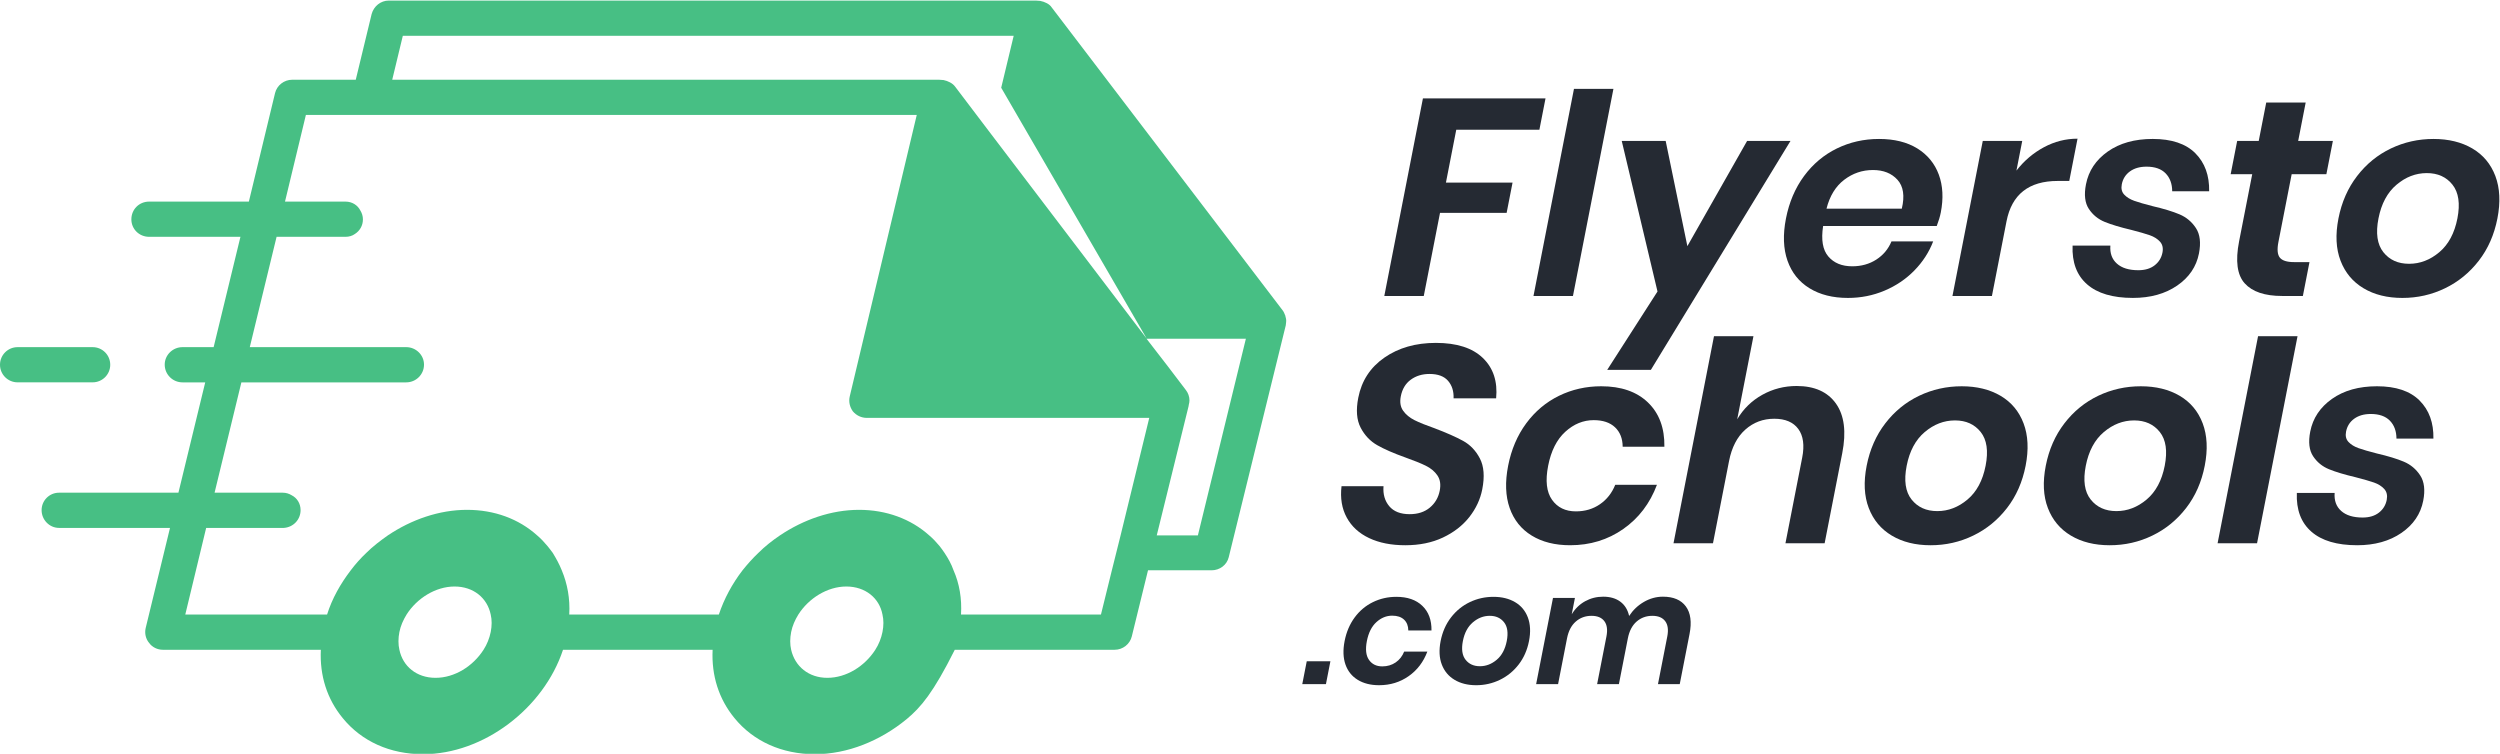 <?xml version="1.0" encoding="UTF-8" standalone="no"?>
<!-- Created with Inkscape (http://www.inkscape.org/) -->

<svg
   xmlns:dc="http://purl.org/dc/elements/1.1/"
   xmlns:cc="http://creativecommons.org/ns#"
   xmlns:rdf="http://www.w3.org/1999/02/22-rdf-syntax-ns#"
   xmlns:svg="http://www.w3.org/2000/svg"
   xmlns="http://www.w3.org/2000/svg"
   xmlns:sodipodi="http://sodipodi.sourceforge.net/DTD/sodipodi-0.dtd"
   xmlns:inkscape="http://www.inkscape.org/namespaces/inkscape"
   version="1.1"
   id="svg2"
   xml:space="preserve"
   width="626.82"
   height="188.999"
   viewBox="0 0 626.82 188.999"
   sodipodi:docname="Logo.svg"
   inkscape:version="0.92.4 (unknown)"><defs
     id="defs6" /><sodipodi:namedview
     pagecolor="#ffffff"
     bordercolor="#666666"
     borderopacity="1"
     objecttolerance="10"
     gridtolerance="10"
     guidetolerance="10"
     inkscape:pageopacity="0"
     inkscape:pageshadow="2"
     inkscape:window-width="1853"
     inkscape:window-height="1025"
     id="namedview4"
     showgrid="false"
     fit-margin-top="0"
     fit-margin-left="0"
     fit-margin-right="0"
     fit-margin-bottom="0"
     inkscape:zoom="0.19235824"
     inkscape:cx="-389.89259"
     inkscape:cy="130.86117"
     inkscape:window-x="67"
     inkscape:window-y="27"
     inkscape:window-maximized="1"
     inkscape:current-layer="g10" /><g
     id="g10"
     inkscape:groupmode="layer"
     inkscape:label="ink_ext_XXXXXX"
     transform="matrix(1.333,0,0,-1.333,-5.2083332e-4,574.5)"><path
       inkscape:connector-curvature="0"
       id="path16"
       style="fill:#252a33;fill-opacity:1;fill-rule:nonzero;stroke:none;stroke-width:0.1"
       d="m 290.702,412.479 -1.152,-5.895 h -15.636 l -1.944,-9.95 h 12.53 l -1.111,-5.686 h -12.53 l -3.057,-15.636 h -7.423 l 7.265,37.167 h 23.058" /><path
       inkscape:connector-curvature="0"
       id="path18"
       style="fill:#252a33;fill-opacity:1;fill-rule:nonzero;stroke:none;stroke-width:0.1"
       d="m 303.476,414.268 -7.614,-38.956 h -7.424 l 7.615,38.956 h 7.423" /><path
       inkscape:connector-curvature="0"
       id="path20"
       style="fill:#252a33;fill-opacity:1;fill-rule:nonzero;stroke:none;stroke-width:0.1"
       d="m 313.301,404.478 4.082,-19.793 11.238,19.793 h 8.16 l -26.263,-43.063 h -8.212 l 9.459,14.74 -6.727,28.323 h 8.263" /><path
       inkscape:connector-curvature="0"
       id="path22"
       style="fill:#252a33;fill-opacity:1;fill-rule:nonzero;stroke:none;stroke-width:0.1"
       d="m 356.907,397.162 c -1.111,1.226 -2.65,1.841 -4.615,1.841 -2.002,0 -3.806,-0.615 -5.414,-1.841 -1.61,-1.23 -2.719,-3.038 -3.323,-5.425 h 14.162 c 0.57,2.387 0.3,4.195 -0.81,5.425 z m 7.382,-8.687 h -21.372 c -0.404,-2.6 -0.076,-4.512 0.985,-5.739 1.056,-1.23 2.551,-1.842 4.483,-1.842 1.718,0 3.23,0.421 4.536,1.264 1.305,0.842 2.258,1.982 2.854,3.419 h 7.843 c -0.785,-2.035 -1.963,-3.86 -3.543,-5.474 -1.579,-1.615 -3.452,-2.878 -5.612,-3.791 -2.161,-0.912 -4.453,-1.367 -6.874,-1.367 -2.844,0 -5.253,0.603 -7.224,1.816 -1.977,1.211 -3.358,2.937 -4.148,5.186 -0.788,2.243 -0.885,4.894 -0.288,7.949 0.597,3.051 1.731,5.71 3.401,7.976 1.672,2.263 3.728,3.989 6.174,5.186 2.443,1.19 5.086,1.788 7.93,1.788 2.878,0 5.279,-0.598 7.206,-1.788 1.923,-1.197 3.269,-2.836 4.038,-4.925 0.769,-2.086 0.891,-4.464 0.369,-7.132 -0.144,-0.738 -0.396,-1.58 -0.758,-2.526" /><path
       inkscape:connector-curvature="0"
       id="path24"
       style="fill:#252a33;fill-opacity:1;fill-rule:nonzero;stroke:none;stroke-width:0.1"
       d="m 384.452,403.293 c 2,1.07 4.105,1.606 6.317,1.606 l -1.554,-7.951 h -2.159 c -5.441,0 -8.653,-2.527 -9.641,-7.58 l -2.748,-14.056 h -7.423 l 5.702,29.166 h 7.422 l -1.09,-5.582 c 1.45,1.862 3.176,3.325 5.174,4.397" /><path
       inkscape:connector-curvature="0"
       id="path26"
       style="fill:#252a33;fill-opacity:1;fill-rule:nonzero;stroke:none;stroke-width:0.1"
       d="m 412.925,402.162 c 1.789,-1.791 2.659,-4.178 2.602,-7.16 h -6.95 c -0.006,1.404 -0.419,2.527 -1.236,3.37 -0.818,0.842 -2.017,1.263 -3.597,1.263 -1.263,0 -2.304,-0.301 -3.123,-0.896 -0.819,-0.598 -1.327,-1.404 -1.526,-2.423 -0.158,-0.805 -0.004,-1.454 0.462,-1.945 0.465,-0.492 1.092,-0.879 1.879,-1.16 0.787,-0.281 1.931,-0.615 3.437,-1 2.114,-0.491 3.812,-1.01 5.093,-1.552 1.28,-0.545 2.306,-1.404 3.075,-2.58 0.77,-1.177 0.959,-2.763 0.569,-4.765 -0.488,-2.493 -1.856,-4.509 -4.104,-6.053 -2.25,-1.544 -5.026,-2.316 -8.325,-2.316 -3.79,0 -6.659,0.85 -8.607,2.552 -1.95,1.701 -2.861,4.133 -2.735,7.292 h 7.109 c -0.108,-1.441 0.303,-2.572 1.232,-3.395 0.925,-0.826 2.265,-1.238 4.019,-1.238 1.264,0 2.29,0.306 3.078,0.921 0.786,0.614 1.276,1.412 1.467,2.395 0.165,0.842 0.01,1.527 -0.465,2.055 -0.479,0.525 -1.119,0.929 -1.922,1.21 -0.808,0.281 -1.961,0.612 -3.463,0.999 -2.083,0.492 -3.749,0.992 -4.999,1.502 -1.251,0.509 -2.252,1.323 -2.995,2.446 -0.746,1.123 -0.928,2.667 -0.543,4.632 0.494,2.53 1.861,4.582 4.098,6.16 2.241,1.581 5.062,2.37 8.465,2.37 3.546,0 6.212,-0.896 8.005,-2.684" /><path
       inkscape:connector-curvature="0"
       id="path28"
       style="fill:#252a33;fill-opacity:1;fill-rule:nonzero;stroke:none;stroke-width:0.1"
       d="m 434.398,381.683 -1.245,-6.371 h -3.894 c -3.266,0 -5.613,0.79 -7.039,2.37 -1.43,1.578 -1.782,4.212 -1.063,7.895 l 2.471,12.637 h -4.055 l 1.225,6.264 h 4.054 l 1.41,7.213 h 7.421 l -1.41,-7.213 h 6.527 l -1.224,-6.264 h -6.528 l -2.49,-12.74 c -0.275,-1.404 -0.186,-2.387 0.265,-2.949 0.453,-0.561 1.347,-0.842 2.68,-0.842 h 2.895" /><path
       inkscape:connector-curvature="0"
       id="path30"
       style="fill:#252a33;fill-opacity:1;fill-rule:nonzero;stroke:none;stroke-width:0.1"
       d="m 450.773,396.238 c -1.725,-1.455 -2.858,-3.571 -3.399,-6.342 -0.543,-2.774 -0.237,-4.889 0.919,-6.346 1.155,-1.454 2.765,-2.184 4.837,-2.184 2.072,0 3.97,0.73 5.692,2.184 1.724,1.457 2.856,3.572 3.399,6.346 0.541,2.771 0.236,4.887 -0.92,6.342 -1.152,1.457 -2.765,2.187 -4.837,2.187 -2.071,0 -3.966,-0.73 -5.691,-2.187 z m 14.257,6.82 c 2.031,-1.197 3.474,-2.923 4.332,-5.186 0.853,-2.266 0.982,-4.925 0.385,-7.976 -0.596,-3.055 -1.763,-5.706 -3.499,-7.949 -1.739,-2.249 -3.856,-3.975 -6.359,-5.186 -2.5,-1.213 -5.17,-1.816 -8.014,-1.816 -2.842,0 -5.278,0.603 -7.304,1.816 -2.027,1.211 -3.472,2.937 -4.33,5.186 -0.861,2.243 -0.992,4.894 -0.394,7.949 0.597,3.051 1.765,5.71 3.508,7.976 1.739,2.263 3.859,3.989 6.356,5.186 2.495,1.19 5.167,1.788 8.009,1.788 2.844,0 5.279,-0.598 7.31,-1.788" /><path
       inkscape:connector-curvature="0"
       id="path32"
       style="fill:#252a33;fill-opacity:1;fill-rule:nonzero;stroke:none;stroke-width:0.1"
       d="m 276.36,333.715 c -1.262,-1.597 -2.916,-2.877 -4.963,-3.843 -2.051,-0.966 -4.407,-1.446 -7.074,-1.446 -2.634,0 -4.897,0.446 -6.793,1.342 -1.895,0.895 -3.302,2.184 -4.219,3.869 -0.915,1.684 -1.244,3.649 -0.979,5.895 h 7.898 c -0.121,-1.507 0.24,-2.762 1.08,-3.764 0.838,-0.999 2.119,-1.499 3.837,-1.499 1.545,0 2.81,0.412 3.797,1.238 0.986,0.822 1.606,1.887 1.86,3.183 0.227,1.16 0.079,2.115 -0.441,2.87 -0.518,0.755 -1.243,1.359 -2.172,1.816 -0.927,0.455 -2.228,0.983 -3.903,1.578 -2.166,0.773 -3.911,1.536 -5.238,2.291 -1.326,0.755 -2.367,1.851 -3.119,3.291 -0.755,1.437 -0.904,3.316 -0.451,5.632 0.624,3.195 2.264,5.713 4.925,7.555 2.656,1.842 5.882,2.763 9.672,2.763 3.931,0 6.876,-0.946 8.842,-2.841 1.963,-1.896 2.794,-4.423 2.493,-7.582 h -8.004 c 0.05,1.334 -0.297,2.429 -1.041,3.291 -0.745,0.859 -1.904,1.289 -3.485,1.289 -1.367,0 -2.544,-0.359 -3.526,-1.078 -0.984,-0.721 -1.609,-1.763 -1.876,-3.133 -0.213,-1.09 -0.068,-1.994 0.444,-2.712 0.508,-0.719 1.219,-1.306 2.129,-1.764 0.91,-0.454 2.172,-0.966 3.78,-1.527 2.222,-0.842 4.008,-1.631 5.355,-2.367 1.346,-0.738 2.405,-1.844 3.17,-3.319 0.764,-1.473 0.913,-3.402 0.446,-5.789 -0.37,-1.894 -1.187,-3.642 -2.444,-5.239" /><path
       inkscape:connector-curvature="0"
       id="path34"
       style="fill:#252a33;fill-opacity:1;fill-rule:nonzero;stroke:none;stroke-width:0.1"
       d="m 309.975,355.274 c 2.111,-2.038 3.14,-4.808 3.085,-8.318 h -7.845 c -0.013,1.544 -0.496,2.763 -1.443,3.658 -0.949,0.896 -2.282,1.342 -4,1.342 -1.968,0 -3.75,-0.727 -5.349,-2.184 -1.601,-1.458 -2.678,-3.588 -3.226,-6.396 -0.549,-2.808 -0.307,-4.941 0.726,-6.396 1.028,-1.457 2.526,-2.184 4.494,-2.184 1.719,0 3.227,0.446 4.525,1.343 1.298,0.892 2.257,2.113 2.874,3.658 h 7.844 c -1.317,-3.51 -3.429,-6.284 -6.337,-8.319 -2.908,-2.036 -6.24,-3.052 -9.994,-3.052 -2.843,0 -5.253,0.603 -7.225,1.816 -1.976,1.21 -3.357,2.937 -4.147,5.186 -0.788,2.243 -0.884,4.893 -0.288,7.948 0.597,3.052 1.732,5.711 3.402,7.977 1.671,2.262 3.727,3.989 6.173,5.185 2.443,1.191 5.086,1.789 7.93,1.789 3.754,0 6.689,-1.019 8.801,-3.053" /><path
       inkscape:connector-curvature="0"
       id="path36"
       style="fill:#252a33;fill-opacity:1;fill-rule:nonzero;stroke:none;stroke-width:0.1"
       d="m 345.337,355.064 c 1.567,-2.212 1.959,-5.317 1.178,-9.318 L 343.2,328.794 h -7.37 l 3.15,16.109 c 0.453,2.317 0.209,4.114 -0.734,5.397 -0.943,1.28 -2.452,1.92 -4.521,1.92 -2.106,0 -3.924,-0.685 -5.455,-2.052 -1.53,-1.37 -2.547,-3.336 -3.047,-5.897 l -3.025,-15.477 h -7.424 l 7.615,38.955 h 7.423 l -3.056,-15.633 c 1.155,1.963 2.728,3.498 4.716,4.605 1.987,1.106 4.143,1.659 6.459,1.659 3.369,0 5.837,-1.107 7.406,-3.316" /><path
       inkscape:connector-curvature="0"
       id="path38"
       style="fill:#252a33;fill-opacity:1;fill-rule:nonzero;stroke:none;stroke-width:0.1"
       d="m 362.031,349.719 c -1.725,-1.454 -2.857,-3.572 -3.399,-6.343 -0.542,-2.773 -0.236,-4.888 0.919,-6.345 1.156,-1.454 2.765,-2.184 4.837,-2.184 2.072,0 3.97,0.73 5.691,2.184 1.725,1.457 2.858,3.572 3.4,6.345 0.542,2.771 0.236,4.889 -0.919,6.343 -1.154,1.457 -2.766,2.186 -4.837,2.186 -2.072,0 -3.967,-0.729 -5.692,-2.186 z m 14.256,6.819 c 2.033,-1.196 3.475,-2.923 4.332,-5.185 0.855,-2.266 0.984,-4.925 0.387,-7.977 -0.598,-3.055 -1.764,-5.705 -3.5,-7.948 -1.739,-2.249 -3.856,-3.976 -6.359,-5.186 -2.5,-1.213 -5.17,-1.816 -8.014,-1.816 -2.842,0 -5.278,0.603 -7.304,1.816 -2.026,1.21 -3.471,2.937 -4.33,5.186 -0.861,2.243 -0.991,4.893 -0.394,7.948 0.596,3.052 1.764,5.711 3.508,7.977 1.739,2.262 3.859,3.989 6.356,5.185 2.496,1.191 5.167,1.789 8.009,1.789 2.844,0 5.279,-0.598 7.309,-1.789" /><path
       inkscape:connector-curvature="0"
       id="path40"
       style="fill:#252a33;fill-opacity:1;fill-rule:nonzero;stroke:none;stroke-width:0.1"
       d="m 395.722,349.719 c -1.725,-1.454 -2.857,-3.572 -3.399,-6.343 -0.542,-2.773 -0.237,-4.888 0.919,-6.345 1.156,-1.454 2.765,-2.184 4.837,-2.184 2.073,0 3.97,0.73 5.692,2.184 1.724,1.457 2.856,3.572 3.399,6.345 0.541,2.771 0.236,4.889 -0.92,6.343 -1.152,1.457 -2.764,2.186 -4.837,2.186 -2.071,0 -3.965,-0.729 -5.691,-2.186 z m 14.257,6.819 c 2.031,-1.196 3.474,-2.923 4.332,-5.185 0.853,-2.266 0.982,-4.925 0.386,-7.977 -0.597,-3.055 -1.764,-5.705 -3.499,-7.948 -1.74,-2.249 -3.857,-3.976 -6.36,-5.186 -2.5,-1.213 -5.17,-1.816 -8.014,-1.816 -2.841,0 -5.278,0.603 -7.304,1.816 -2.027,1.21 -3.472,2.937 -4.329,5.186 -0.862,2.243 -0.992,4.893 -0.395,7.948 0.597,3.052 1.765,5.711 3.508,7.977 1.739,2.262 3.859,3.989 6.356,5.185 2.496,1.191 5.167,1.789 8.009,1.789 2.844,0 5.279,-0.598 7.31,-1.789" /><path
       inkscape:connector-curvature="0"
       id="path42"
       style="fill:#252a33;fill-opacity:1;fill-rule:nonzero;stroke:none;stroke-width:0.1"
       d="m 432.152,367.749 -7.616,-38.955 h -7.422 l 7.614,38.955 h 7.424" /><path
       inkscape:connector-curvature="0"
       id="path44"
       style="fill:#252a33;fill-opacity:1;fill-rule:nonzero;stroke:none;stroke-width:0.1"
       d="m 455.107,355.643 c 1.789,-1.791 2.659,-4.178 2.601,-7.16 h -6.949 c -0.006,1.404 -0.418,2.527 -1.236,3.37 -0.819,0.841 -2.016,1.263 -3.597,1.263 -1.264,0 -2.305,-0.301 -3.123,-0.896 -0.818,-0.598 -1.327,-1.404 -1.526,-2.423 -0.158,-0.806 -0.004,-1.454 0.462,-1.945 0.465,-0.492 1.091,-0.879 1.878,-1.16 0.789,-0.281 1.933,-0.615 3.438,-1 2.114,-0.491 3.812,-1.01 5.093,-1.552 1.281,-0.544 2.305,-1.404 3.075,-2.58 0.77,-1.176 0.96,-2.763 0.568,-4.765 -0.487,-2.493 -1.855,-4.509 -4.103,-6.053 -2.25,-1.544 -5.027,-2.316 -8.325,-2.316 -3.79,0 -6.659,0.85 -8.606,2.552 -1.95,1.702 -2.862,4.132 -2.736,7.292 h 7.109 c -0.107,-1.441 0.303,-2.573 1.232,-3.395 0.924,-0.825 2.265,-1.238 4.019,-1.238 1.264,0 2.289,0.305 3.078,0.921 0.785,0.615 1.276,1.412 1.468,2.394 0.164,0.843 0.009,1.527 -0.466,2.056 -0.478,0.524 -1.119,0.929 -1.923,1.21 -0.807,0.28 -1.961,0.612 -3.463,0.999 -2.083,0.492 -3.748,0.991 -4.999,1.503 -1.251,0.508 -2.251,1.322 -2.995,2.445 -0.746,1.123 -0.926,2.667 -0.543,4.632 0.494,2.53 1.862,4.582 4.099,6.16 2.241,1.581 5.062,2.37 8.465,2.37 3.546,0 6.213,-0.896 8.005,-2.684" /><path
       inkscape:connector-curvature="0"
       id="path46"
       style="fill:#252a33;fill-opacity:1;fill-rule:nonzero;stroke:none;stroke-width:0.1"
       d="m 250.241,306.605 -0.84,-4.301 h -4.451 l 0.841,4.301 h 4.45" /><path
       inkscape:connector-curvature="0"
       id="path48"
       style="fill:#252a33;fill-opacity:1;fill-rule:nonzero;stroke:none;stroke-width:0.1"
       d="m 267.537,317.024 c 1.175,-1.131 1.746,-2.672 1.716,-4.624 h -4.36 c -0.009,0.859 -0.276,1.536 -0.801,2.036 -0.529,0.497 -1.269,0.744 -2.227,0.744 -1.092,0 -2.084,-0.405 -2.971,-1.213 -0.892,-0.812 -1.488,-1.996 -1.794,-3.558 -0.305,-1.56 -0.171,-2.745 0.403,-3.554 0.571,-0.811 1.405,-1.215 2.497,-1.215 0.957,0 1.795,0.25 2.519,0.746 0.72,0.497 1.252,1.176 1.596,2.036 h 4.361 c -0.733,-1.951 -1.907,-3.493 -3.524,-4.624 -1.617,-1.132 -3.468,-1.699 -5.554,-1.699 -1.58,0 -2.921,0.337 -4.017,1.01 -1.099,0.671 -1.867,1.635 -2.306,2.881 -0.438,1.249 -0.493,2.724 -0.161,4.419 0.332,1.699 0.963,3.176 1.892,4.437 0.928,1.258 2.073,2.217 3.433,2.88 1.356,0.663 2.828,0.997 4.409,0.997 2.086,0 3.716,-0.568 4.889,-1.699" /><path
       inkscape:connector-curvature="0"
       id="path50"
       style="fill:#252a33;fill-opacity:1;fill-rule:nonzero;stroke:none;stroke-width:0.1"
       d="m 277.047,313.936 c -0.958,-0.809 -1.587,-1.985 -1.889,-3.527 -0.3,-1.541 -0.131,-2.715 0.51,-3.526 0.643,-0.809 1.537,-1.213 2.692,-1.213 1.148,0 2.204,0.404 3.162,1.213 0.959,0.811 1.587,1.985 1.888,3.526 0.301,1.542 0.133,2.718 -0.509,3.527 -0.642,0.811 -1.539,1.215 -2.688,1.215 -1.154,0 -2.207,-0.404 -3.166,-1.215 z m 7.925,3.79 c 1.129,-0.663 1.933,-1.622 2.408,-2.88 0.475,-1.261 0.548,-2.738 0.216,-4.437 -0.331,-1.695 -0.981,-3.17 -1.947,-4.419 -0.965,-1.246 -2.145,-2.21 -3.534,-2.881 -1.389,-0.673 -2.875,-1.01 -4.454,-1.01 -1.581,0 -2.935,0.337 -4.061,1.01 -1.127,0.671 -1.93,1.635 -2.407,2.881 -0.478,1.249 -0.552,2.724 -0.22,4.419 0.332,1.699 0.982,3.176 1.95,4.437 0.968,1.258 2.147,2.217 3.534,2.88 1.387,0.663 2.873,0.997 4.454,0.997 1.578,0 2.933,-0.334 4.061,-0.997" /><path
       inkscape:connector-curvature="0"
       id="path52"
       style="fill:#252a33;fill-opacity:1;fill-rule:nonzero;stroke:none;stroke-width:0.1"
       d="m 317.094,316.923 c 0.904,-1.221 1.136,-2.953 0.697,-5.196 l -1.842,-9.423 h -4.096 l 1.751,8.956 c 0.244,1.247 0.114,2.21 -0.389,2.881 -0.503,0.673 -1.31,1.01 -2.422,1.01 -1.151,0 -2.139,-0.362 -2.963,-1.084 -0.823,-0.72 -1.372,-1.774 -1.642,-3.158 l -1.683,-8.605 h -4.096 l 1.751,8.956 c 0.244,1.247 0.115,2.21 -0.388,2.881 -0.503,0.673 -1.308,1.01 -2.422,1.01 -1.152,0 -2.138,-0.362 -2.961,-1.084 -0.826,-0.72 -1.372,-1.774 -1.643,-3.158 l -1.681,-8.605 h -4.127 l 3.169,16.214 h 4.127 l -0.601,-3.075 c 0.636,1.053 1.472,1.87 2.511,2.446 1.038,0.573 2.173,0.862 3.402,0.862 1.309,0 2.382,-0.312 3.226,-0.938 0.843,-0.624 1.395,-1.522 1.655,-2.69 0.726,1.112 1.653,1.994 2.786,2.648 1.134,0.654 2.323,0.98 3.572,0.98 1.971,0 3.408,-0.609 4.309,-1.828" /><path
       inkscape:connector-curvature="0"
       id="path54"
       style="fill:#47bf84;fill-opacity:1;fill-rule:nonzero;stroke:none;stroke-width:0.1"
       d="m 20.735,362.378 c 0,1.83 -1.48,3.309 -3.309,3.309 H 3.309 c -1.829,0 -3.309,-1.479 -3.309,-3.309 0,-1.829 1.479,-3.309 3.309,-3.309 H 17.427 c 1.829,0 3.309,1.48 3.309,3.309" /><path
       inkscape:connector-curvature="0"
       id="path56"
       style="fill:#47bf84;fill-opacity:1;fill-rule:nonzero;stroke:none;stroke-width:0.1"
       d="m 225.314,330.278 h -7.738 l 5.979,24.27 0.059,0.352 c 0.059,0.235 0.117,0.469 0.117,0.762 0,0.703 -0.235,1.407 -0.703,1.993 l -3.342,4.397 -3.986,5.158 v 0.06 l -29.429,38.69 -6.624,8.735 c -0.469,0.645 -1.348,1.055 -2.169,1.231 -0.293,0 -0.586,0.058 -0.821,0.058 H 73.775 l 1.993,8.266 H 190.668 l -2.348,-9.771 27.38,-47.209 h 18.642 z m -14.538,0 -0.821,-3.282 -0.821,-3.283 -2.052,-8.324 h -26.321 c 0.176,2.99 -0.293,5.803 -1.407,8.324 -0.41,1.173 -0.996,2.227 -1.7,3.283 -0.293,0.41 -0.586,0.879 -0.938,1.289 -0.586,0.704 -1.231,1.407 -1.935,1.993 -3.459,3.108 -8.089,4.808 -13.19,4.808 -5.217,0 -10.435,-1.817 -14.89,-4.808 -1.465,-0.996 -2.814,-2.051 -4.045,-3.282 -1.055,-0.997 -2.051,-2.11 -2.989,-3.283 -1.935,-2.521 -3.459,-5.334 -4.456,-8.324 h -28.139 c 0.176,2.99 -0.351,5.803 -1.406,8.324 -0.469,1.173 -1.055,2.227 -1.7,3.283 -0.352,0.469 -0.645,0.879 -0.997,1.289 -0.586,0.704 -1.231,1.407 -1.935,1.993 -3.459,3.108 -8.031,4.808 -13.19,4.808 -5.217,0 -10.435,-1.817 -14.89,-4.808 -1.407,-0.996 -2.814,-2.051 -4.045,-3.282 -1.055,-0.997 -2.052,-2.11 -2.931,-3.283 -1.934,-2.521 -3.518,-5.334 -4.455,-8.324 H 34.85 l 3.928,16.297 h 7.796 3.4 3.4 c 1.817,0.117 3.165,1.583 3.165,3.341 0,1.231 -0.644,2.286 -1.7,2.814 -0.469,0.293 -1.055,0.469 -1.642,0.469 H 51.616 48.157 40.36 l 5.042,20.752 h 7.796 3.4 3.4 16.414 c 1.817,0 3.342,1.465 3.342,3.341 0,1.818 -1.525,3.284 -3.342,3.284 h -14.832 -3.4 -3.4 -7.797 l 5.041,20.752 h 7.797 3.4 1.759 c 0.645,0 1.29,0.176 1.759,0.527 0.938,0.587 1.524,1.583 1.524,2.756 0,0.586 -0.176,1.173 -0.469,1.641 -0.527,1.055 -1.583,1.7 -2.814,1.7 h -0.176 -3.4 -7.797 l 3.928,16.297 h 7.797 3.4 3.459 100.245 l -12.604,-52.936 c -0.235,-0.996 0,-1.993 0.586,-2.814 0.645,-0.762 1.583,-1.231 2.638,-1.231 h 53.112 z m -44.788,-18.173 c -0.234,-1.171 -0.704,-2.344 -1.348,-3.34 -1.993,-3.108 -5.452,-5.277 -9.028,-5.277 -3.518,0 -6.097,2.169 -6.8,5.277 -0.235,0.996 -0.235,2.169 0,3.34 0.234,1.173 0.703,2.228 1.348,3.284 1.934,3.048 5.452,5.275 9.028,5.275 3.576,0 6.214,-2.169 6.8,-5.275 0.234,-0.997 0.234,-2.111 0,-3.284 z m -73.688,0 c -0.235,-1.171 -0.704,-2.344 -1.348,-3.34 -1.993,-3.108 -5.452,-5.277 -9.028,-5.277 -3.575,0 -6.155,2.169 -6.8,5.277 -0.234,0.996 -0.234,2.169 0,3.34 0.235,1.173 0.704,2.228 1.349,3.284 1.934,3.048 5.452,5.275 9.027,5.275 3.576,0 6.155,-2.169 6.801,-5.275 0.234,-0.997 0.234,-2.111 0,-3.284 z m 149.487,59.327 c 0,0.117 0,0.175 -0.058,0.234 -0.118,0.293 -0.236,0.645 -0.47,0.938 l -43.439,56.981 c -0.41,0.644 -1.289,1.055 -2.169,1.231 -0.293,0 -0.586,0.059 -0.821,0.059 H 73.13 c -1.524,0 -2.814,-1.056 -3.224,-2.521 L 66.916,415.984 H 54.957 c -1.524,0 -2.873,-1.055 -3.224,-2.52 L 46.809,393.063 H 28.05 c -1.876,0 -3.341,-1.465 -3.341,-3.341 0,-1.818 1.465,-3.283 3.341,-3.283 h 17.176 l -5.041,-20.752 h -5.862 c -1.817,0 -3.341,-1.466 -3.341,-3.284 0,-1.876 1.524,-3.341 3.341,-3.341 h 4.279 L 33.56,338.31 H 11.108 c -1.818,0 -3.283,-1.465 -3.283,-3.283 0,-1.817 1.465,-3.341 3.283,-3.341 h 20.869 l -4.572,-18.818 c -0.235,-0.997 0,-2.053 0.644,-2.814 0.586,-0.821 1.583,-1.289 2.58,-1.289 h 29.721 c -0.235,-4.867 1.172,-9.263 4.104,-12.839 3.576,-4.397 8.91,-6.8 15.124,-6.8 11.373,0 22.686,8.617 26.322,19.639 h 28.139 c -0.235,-4.867 1.172,-9.263 4.103,-12.839 3.576,-4.397 8.97,-6.8 15.125,-6.8 6.155,0 12.311,2.52 17.235,6.565 2.696,2.228 5.041,4.984 9.086,13.074 h 30.074 c 1.524,0 2.872,1.054 3.224,2.52 l 3.048,12.428 h 11.959 c 1.524,0 2.873,0.996 3.224,2.462 l 10.728,43.615 c 0,0.176 0.059,0.352 0.059,0.528 0.059,0.41 0,0.762 -0.117,1.114" /></g></svg>